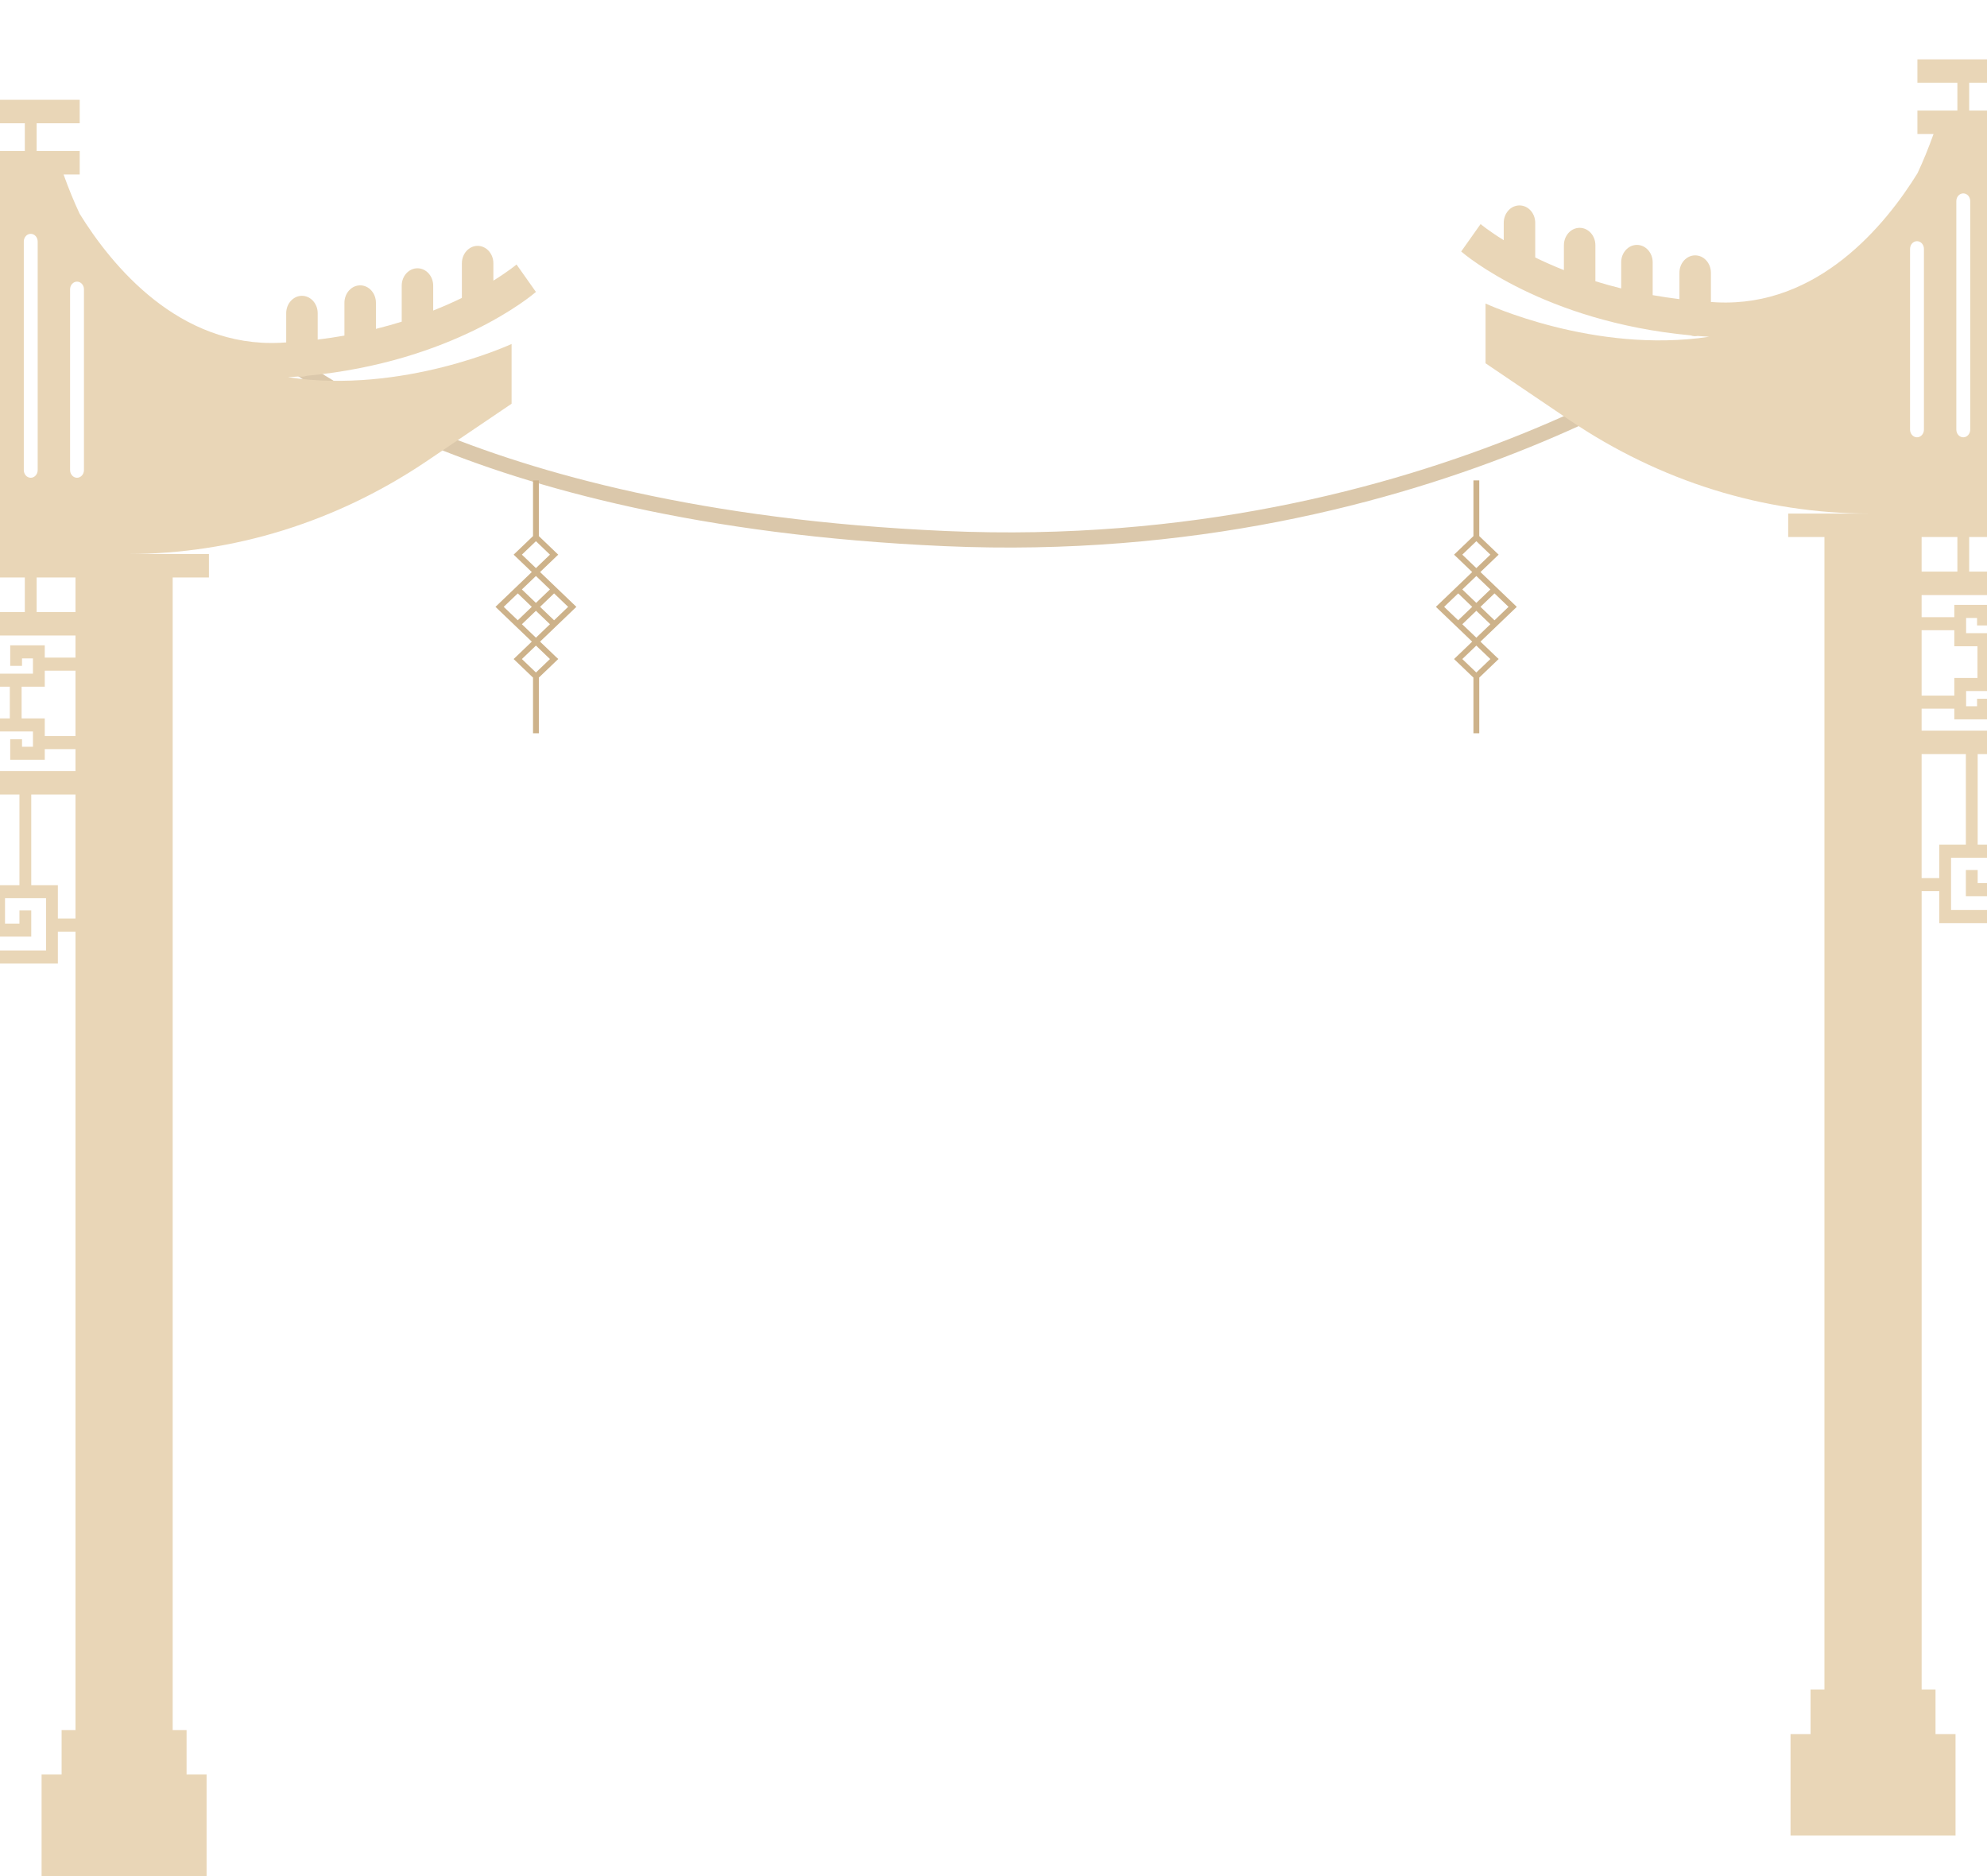 <svg width="393" height="371" viewBox="0 0 393 371" fill="none" xmlns="http://www.w3.org/2000/svg">
<path d="M54.411 68.999C54.411 68.999 90.035 102.254 186.993 106.509C283.951 110.763 344.483 64.296 344.483 64.296" stroke="#DBC8AB" stroke-width="3"/>
<path d="M105.653 127.31L102.877 129.969L102.499 130.33L102.877 130.691L105.653 133.351L105.999 133.682L106.345 133.351L109.122 130.691L109.499 130.33L109.122 129.969L106.345 127.31L105.999 126.978L105.653 127.31ZM105.653 120.428L104.265 121.758L102.877 123.087L102.499 123.448L102.877 123.81L105.653 126.469L105.999 126.8L106.345 126.469L109.122 123.81L109.499 123.448L109.122 123.087L106.999 121.054L106.345 120.428L105.999 120.097L105.653 120.428ZM102.062 116.986L99.284 119.646L98.907 120.007L99.284 120.368L102.062 123.027L102.407 123.359L102.753 123.027L105.529 120.368L105.906 120.007L105.529 119.646L102.753 116.986L102.407 116.655L102.062 116.986ZM109.246 116.987L107.857 118.316L106.469 119.646L106.092 120.008L106.47 120.369L108.32 122.142L109.246 123.028L109.592 123.359L109.938 123.028L112.715 120.369L113.092 120.008L112.715 119.646L109.938 116.987L109.592 116.656L109.246 116.987ZM105.653 113.546L102.877 116.205L102.499 116.566L102.877 116.928L104.728 118.701L105.653 119.587L105.999 119.919L106.345 119.587L109.122 116.928L109.499 116.566L109.122 116.205L106.345 113.546L105.999 113.215L105.653 113.546ZM105.653 106.664L102.877 109.324L102.499 109.685L102.877 110.046L105.653 112.706L105.999 113.037L106.345 112.706L109.122 110.046L109.499 109.685L109.122 109.324L106.345 106.664L105.999 106.333L105.653 106.664ZM105.924 133.786L105.77 133.639L102.315 130.329L105.53 127.25L105.907 126.89L105.53 126.528L102.754 123.868H102.753L98.723 120.008L101.938 116.929L102.21 116.668L102.753 116.147L105.53 113.487L105.907 113.127L105.53 112.766L102.315 109.686L105.77 106.377L105.924 106.229V95.5H106.077V106.23L106.231 106.378L109.654 109.657L109.685 109.686L106.47 112.766L106.093 113.127L106.47 113.487L109.654 116.538L110.062 116.928V116.929L113.246 119.979L113.276 120.008L109.246 123.869L106.469 126.528L106.092 126.89L106.469 127.25L109.653 130.301H109.654L109.686 130.33L106.231 133.639L106.077 133.786V144.516H105.924V133.786Z" fill="#DBC8AB" stroke="#CDB28A"/>
<path d="M291.653 127.31L288.877 129.969L288.499 130.33L288.877 130.691L291.653 133.351L291.999 133.682L292.345 133.351L295.122 130.691L295.499 130.33L295.122 129.969L292.345 127.31L291.999 126.978L291.653 127.31ZM291.653 120.428L290.265 121.758L288.877 123.087L288.499 123.448L288.877 123.81L291.653 126.469L291.999 126.8L292.345 126.469L295.122 123.81L295.499 123.448L295.122 123.087L292.999 121.054L292.345 120.428L291.999 120.097L291.653 120.428ZM288.062 116.986L285.284 119.646L284.907 120.007L285.284 120.368L288.062 123.027L288.407 123.359L288.753 123.027L291.529 120.368L291.906 120.007L291.529 119.646L288.753 116.986L288.407 116.655L288.062 116.986ZM295.246 116.987L293.857 118.316L292.469 119.646L292.092 120.008L292.47 120.369L294.32 122.142L295.246 123.028L295.592 123.359L295.938 123.028L298.715 120.369L299.092 120.008L298.715 119.646L295.938 116.987L295.592 116.656L295.246 116.987ZM291.653 113.546L288.877 116.205L288.499 116.566L288.877 116.928L290.728 118.701L291.653 119.587L291.999 119.919L292.345 119.587L295.122 116.928L295.499 116.566L295.122 116.205L292.345 113.546L291.999 113.215L291.653 113.546ZM291.653 106.664L288.877 109.324L288.499 109.685L288.877 110.046L291.653 112.706L291.999 113.037L292.345 112.706L295.122 110.046L295.499 109.685L295.122 109.324L292.345 106.664L291.999 106.333L291.653 106.664ZM291.924 133.786L291.77 133.639L288.315 130.329L291.53 127.25L291.907 126.89L291.53 126.528L288.754 123.868H288.753L284.723 120.008L287.938 116.929L288.21 116.668L288.753 116.147L291.53 113.487L291.907 113.127L291.53 112.766L288.315 109.686L291.77 106.377L291.924 106.229V95.5H292.077V106.23L292.231 106.378L295.654 109.657L295.685 109.686L292.47 112.766L292.093 113.127L292.47 113.487L295.654 116.538L296.062 116.928V116.929L299.246 119.979L299.276 120.008L295.246 123.869L292.469 126.528L292.092 126.89L292.469 127.25L295.653 130.301H295.654L295.686 130.33L292.231 133.639L292.077 133.786V144.516H291.924V133.786Z" fill="#DBC8AB" stroke="#CDB28A"/>
<path d="M603.957 66.596C604.735 66.549 605.508 66.499 606.268 66.437C606.416 66.462 606.565 66.488 606.721 66.488C607.045 66.488 607.352 66.418 607.646 66.316C636.679 63.603 652.314 50.329 653 49.734L649.164 44.305C649.115 44.347 647.555 45.657 644.581 47.497V44.067C644.581 42.164 643.187 40.621 641.467 40.621C639.748 40.621 638.354 42.164 638.354 44.067V50.917C636.657 51.745 634.762 52.589 632.681 53.414V48.499C632.681 46.596 631.286 45.053 629.567 45.053C627.847 45.053 626.453 46.596 626.453 48.499V55.616C624.838 56.12 623.132 56.593 621.353 57.036V51.876C621.353 49.973 619.959 48.43 618.239 48.43C616.52 48.43 615.125 49.973 615.125 51.876V58.365C613.423 58.668 611.657 58.932 609.835 59.155V53.945C609.835 52.042 608.44 50.499 606.721 50.499C605.001 50.499 603.607 52.042 603.607 53.945V59.716C603.213 59.739 602.827 59.77 602.428 59.789C582.377 60.748 569.104 44.534 562.756 34.28C561.62 31.861 560.56 29.264 559.574 26.504H562.765V21.865H554.248V16.374H562.765V11.735H521.115V0H421.496V11.735H379.235V16.374H387.14V21.865H379.235V26.504H382.425C381.44 29.262 380.382 31.855 379.248 34.272C372.901 44.525 359.627 60.742 339.572 59.79C339.173 59.771 338.787 59.74 338.393 59.716V53.946C338.393 52.043 336.999 50.5 335.279 50.5C333.56 50.5 332.165 52.043 332.165 53.946V59.156C330.342 58.933 328.577 58.669 326.875 58.365V51.877C326.875 49.974 325.481 48.431 323.761 48.431C322.041 48.431 320.647 49.974 320.647 51.877V57.037C318.867 56.594 317.162 56.12 315.546 55.617V48.5C315.546 46.597 314.152 45.054 312.432 45.054C310.713 45.054 309.318 46.597 309.318 48.5V53.415C307.238 52.59 305.342 51.745 303.646 50.918V44.068C303.646 42.165 302.252 40.622 300.532 40.622C298.813 40.622 297.419 42.165 297.419 44.068V47.499C294.447 45.659 292.889 44.352 292.842 44.31L289 49.735C289.686 50.33 305.321 63.604 334.354 66.317C334.648 66.419 334.955 66.489 335.279 66.489C335.434 66.489 335.583 66.463 335.732 66.438C336.492 66.499 337.265 66.55 338.043 66.597C315.342 70.037 293.82 60.024 293.82 60.024V71.843L310.5 83.124C328.327 95.18 348.813 101.559 369.706 101.559H353.677V106.198H360.849V334.127H358.102V342.923H354.142V363H386.778V342.923H382.818V334.127H380.072V176.235H383.558V182.546H400.387V159.583H412.851V169.07H405.498V165.154H408.044V166.732H410.38V162.57H403.162V171.655H415.186V156.998H408.092V153.984H533.912V156.998H526.818V171.655H538.841V162.57H531.623V166.732H533.959V165.154H536.506V169.07H529.153V159.583H541.617V182.546H558.446V176.235H561.932V334.126H559.186V342.923H555.225V362.999H587.861V342.923H583.902V334.126H581.155V106.197H588.326V101.558H572.298C593.19 101.558 613.677 95.179 631.504 83.123L648.184 71.842V60.023C648.18 60.023 626.658 70.036 603.957 66.596ZM563.607 49.216V84.959C563.607 85.798 562.992 86.479 562.234 86.479C561.476 86.479 560.861 85.798 560.861 84.959V49.216C560.861 48.377 561.476 47.696 562.234 47.696C562.992 47.696 563.607 48.377 563.607 49.216ZM545.299 31.943V84.96C545.299 85.799 544.684 86.48 543.926 86.48C543.167 86.48 542.552 85.799 542.552 84.96V31.943C542.552 31.104 543.167 30.423 543.926 30.423C544.685 30.423 545.299 31.104 545.299 31.943ZM536.145 31.943V84.96C536.145 85.799 535.531 86.48 534.772 86.48C534.013 86.48 533.398 85.799 533.398 84.96V31.943C533.398 31.104 534.013 30.423 534.772 30.423C535.531 30.423 536.145 31.104 536.145 31.943ZM526.991 31.943V84.96C526.991 85.799 526.377 86.48 525.618 86.48C524.86 86.48 524.245 85.799 524.245 84.96V31.943C524.245 31.104 524.86 30.423 525.618 30.423C526.376 30.423 526.991 31.104 526.991 31.943ZM517.837 31.943V84.96C517.837 85.799 517.223 86.48 516.464 86.48C515.706 86.48 515.091 85.799 515.091 84.96V31.943C515.091 31.104 515.705 30.423 516.464 30.423C517.223 30.423 517.837 31.104 517.837 31.943ZM508.683 31.943V84.96C508.683 85.799 508.068 86.48 507.31 86.48C506.551 86.48 505.936 85.799 505.936 84.96V31.943C505.936 31.104 506.551 30.423 507.31 30.423C508.069 30.423 508.683 31.104 508.683 31.943ZM499.53 31.943V84.96C499.53 85.799 498.915 86.48 498.156 86.48C497.397 86.48 496.783 85.799 496.783 84.96V31.943C496.783 31.104 497.398 30.423 498.156 30.423C498.915 30.423 499.53 31.104 499.53 31.943ZM490.375 31.943V84.96C490.375 85.799 489.76 86.48 489.002 86.48C488.243 86.48 487.629 85.799 487.629 84.96V31.943C487.629 31.104 488.244 30.423 489.002 30.423C489.76 30.423 490.375 31.104 490.375 31.943ZM481.221 31.943V84.96C481.221 85.799 480.607 86.48 479.848 86.48C479.089 86.48 478.475 85.799 478.475 84.96V31.943C478.475 31.104 479.089 30.423 479.848 30.423C480.606 30.423 481.221 31.104 481.221 31.943ZM472.067 31.943V84.96C472.067 85.799 471.453 86.48 470.694 86.48C469.935 86.48 469.32 85.799 469.32 84.96V31.943C469.32 31.104 469.935 30.423 470.694 30.423C471.453 30.423 472.067 31.104 472.067 31.943ZM462.913 31.943V84.96C462.913 85.799 462.298 86.48 461.539 86.48C460.781 86.48 460.166 85.799 460.166 84.96V31.943C460.166 31.104 460.781 30.423 461.539 30.423C462.298 30.423 462.913 31.104 462.913 31.943ZM453.759 31.943V84.96C453.759 85.799 453.144 86.48 452.386 86.48C451.628 86.48 451.013 85.799 451.013 84.96V31.943C451.013 31.104 451.628 30.423 452.386 30.423C453.145 30.423 453.759 31.104 453.759 31.943ZM444.605 31.943V84.96C444.605 85.799 443.99 86.48 443.232 86.48C442.473 86.48 441.859 85.799 441.859 84.96V31.943C441.859 31.104 442.474 30.423 443.232 30.423C443.991 30.423 444.605 31.104 444.605 31.943ZM435.452 31.943V84.96C435.452 85.799 434.837 86.48 434.078 86.48C433.319 86.48 432.705 85.799 432.705 84.96V31.943C432.705 31.104 433.32 30.423 434.078 30.423C434.837 30.423 435.452 31.104 435.452 31.943ZM426.297 31.943V84.96C426.297 85.799 425.682 86.48 424.924 86.48C424.165 86.48 423.551 85.799 423.551 84.96V31.943C423.551 31.104 424.165 30.423 424.924 30.423C425.682 30.423 426.297 31.104 426.297 31.943ZM417.143 31.943V84.96C417.143 85.799 416.528 86.48 415.77 86.48C415.011 86.48 414.397 85.799 414.397 84.96V31.943C414.397 31.104 415.011 30.423 415.77 30.423C416.528 30.423 417.143 31.104 417.143 31.943ZM407.989 31.943V84.96C407.989 85.799 407.375 86.48 406.616 86.48C405.858 86.48 405.243 85.799 405.243 84.96V31.943C405.243 31.104 405.857 30.423 406.616 30.423C407.375 30.423 407.989 31.104 407.989 31.943ZM398.836 31.943V84.96C398.836 85.799 398.221 86.48 397.462 86.48C396.704 86.48 396.089 85.799 396.089 84.96V31.943C396.089 31.104 396.703 30.423 397.462 30.423C398.221 30.423 398.836 31.104 398.836 31.943ZM380.527 49.216V84.959C380.527 85.798 379.912 86.479 379.154 86.479C378.396 86.479 377.781 85.798 377.781 84.959V49.216C377.781 48.377 378.396 47.696 379.154 47.696C379.913 47.696 380.527 48.377 380.527 49.216ZM386.935 39.761C386.935 38.922 387.55 38.242 388.308 38.242C389.067 38.242 389.681 38.922 389.681 39.761V84.96C389.681 85.799 389.066 86.48 388.308 86.48C387.55 86.48 386.935 85.799 386.935 84.96V39.761ZM407.784 21.863V16.372H414.603V21.863H407.784ZM405.449 21.863H398.63V16.372H405.449V21.863ZM432.911 16.372V21.863H426.093V16.372H432.911ZM535.94 21.863V16.372H542.759V21.863H535.94ZM533.605 21.863H526.786V16.372H533.605V21.863ZM508.478 21.863V16.372H515.297V21.863H508.478ZM506.143 21.863H499.324V16.372H506.143V21.863ZM496.988 21.863H490.17V16.372H496.988V21.863ZM487.834 21.863H481.016V16.372H487.834V21.863ZM478.68 21.863H471.861V16.372H478.68V21.863ZM469.527 21.863H462.708V16.372H469.527V21.863ZM460.373 21.863H453.555V16.372H460.373V21.863ZM451.218 21.863H444.4V16.372H451.218V21.863ZM442.065 21.863H435.246V16.372H442.065V21.863ZM551.707 39.761C551.707 38.922 552.322 38.242 553.08 38.242C553.838 38.242 554.453 38.922 554.453 39.761V84.96C554.453 85.799 553.838 86.48 553.08 86.48C552.321 86.48 551.707 85.799 551.707 84.96V39.761ZM551.912 21.863H545.094V16.372H551.912V21.863ZM524.45 16.372V21.863H517.632V16.372H524.45ZM423.757 16.372V21.863H416.939V16.372H423.757ZM389.476 16.372H396.295V21.863H389.476V16.372ZM546.777 144.49V136.655H553.518V139.671H551.355V138.192H549.019V142.256H555.854V140.146H561.931V144.491L546.777 144.49ZM380.069 144.49V140.145H386.534V142.255H393.369V138.191H391.034V139.671H388.869V136.654H395.612V144.489L380.069 144.49ZM396.295 106.197V113.039H389.476V106.197H396.295ZM555.854 127.805V124.631H561.931V137.56H555.854V134.07H551.276V127.805H555.854ZM548.94 134.07H544.44V137.56H538.049V124.631H544.44V127.805H548.94V134.07ZM393.448 134.07V127.805H397.947V124.631H403.95V137.56H397.947V134.07H393.448ZM386.534 134.07V137.56H380.069V124.631H386.534V127.805H391.112V134.07H386.534ZM403.95 122.047H397.947V117.679H403.95V122.047ZM544.441 117.679V122.047H538.05V117.679H544.441ZM462.708 113.04V106.198H469.527V113.04H462.708ZM460.373 113.04H453.555V106.198H460.373V113.04ZM451.218 113.04H444.4V106.198H451.218V113.04ZM442.065 113.04H435.246V106.198H442.065V113.04ZM432.911 113.04H426.093V106.198H432.911V113.04ZM423.757 113.04H416.939V106.198H423.757V113.04ZM414.603 113.04H407.784V106.198H414.603V113.04ZM405.449 113.04H398.63V106.198H405.449V113.04ZM395.612 117.679V125.22H388.869V122.204H391.034V123.684H393.369V119.62H386.534V122.047H380.069V117.679H395.612ZM397.947 140.144H403.95V144.489H397.947V140.144ZM538.05 140.144H544.441V144.489H538.05V140.144ZM561.93 122.047H555.853V119.62H549.019V123.684H551.354V122.204H553.517V125.22H546.776V117.679H561.93V122.047ZM545.094 113.04V106.198H551.912V113.04H545.094ZM542.759 113.04H535.94V106.198H542.759V113.04ZM533.605 113.04H526.786V106.198H533.605V113.04ZM524.45 113.04H517.632V106.198H524.45V113.04ZM515.297 113.04H508.478V106.198H515.297V113.04ZM506.143 113.04H499.324V106.198H506.143V113.04ZM496.988 113.04H490.17V106.198H496.988V113.04ZM487.834 113.04H481.016V106.198H487.834V113.04ZM478.68 113.04H471.861V106.198H478.68V113.04ZM387.14 106.197V113.039H380.069V106.197H387.14ZM380.069 173.65V149.128H388.819V167.044H383.555V173.649H380.069V173.65ZM405.755 156.998H398.05V179.961H385.892V169.628H394.007V174.642H391.156V172.051H388.82V177.226H396.343V167.044H391.156V149.128H403.952V153.984H405.756L405.755 156.998ZM556.108 179.961H543.95V156.998H536.245V153.984H538.049V149.128H550.844V167.044H545.657V177.226H553.18V172.051H550.844V174.642H547.993V169.628H556.107V179.961H556.108ZM558.444 173.65V167.045H553.18V149.129H561.93V173.651L558.444 173.65ZM561.93 113.04H554.248V106.198H561.93V113.04Z" fill="#E9D6B7"/>
<path d="M56.957 74.596C57.736 74.549 58.508 74.499 59.267 74.437C59.416 74.462 59.565 74.488 59.721 74.488C60.045 74.488 60.352 74.418 60.646 74.316C89.679 71.603 105.314 58.329 106 57.734L102.164 52.305C102.115 52.347 100.555 53.657 97.582 55.497V52.067C97.582 50.164 96.187 48.621 94.468 48.621C92.748 48.621 91.354 50.164 91.354 52.067V58.917C89.657 59.745 87.762 60.589 85.681 61.414V56.499C85.681 54.596 84.287 53.053 82.567 53.053C80.847 53.053 79.453 54.596 79.453 56.499V63.616C77.838 64.12 76.132 64.593 74.353 65.036V59.876C74.353 57.973 72.959 56.43 71.239 56.43C69.52 56.43 68.125 57.973 68.125 59.876V66.365C66.423 66.668 64.657 66.932 62.835 67.155V61.945C62.835 60.042 61.44 58.499 59.721 58.499C58.001 58.499 56.607 60.042 56.607 61.945V67.716C56.213 67.739 55.827 67.77 55.428 67.789C35.377 68.748 22.104 52.534 15.756 42.28C14.62 39.861 13.56 37.264 12.574 34.504H15.765V29.865H7.248V24.374H15.765V19.735H-25.885V8H-125.504V19.735H-167.765V24.374H-159.86V29.865H-167.765V34.504H-164.575C-165.56 37.262 -166.618 39.855 -167.752 42.272C-174.099 52.525 -187.373 68.743 -207.428 67.79C-207.827 67.771 -208.213 67.74 -208.607 67.716V61.946C-208.607 60.043 -210.001 58.5 -211.721 58.5C-213.44 58.5 -214.835 60.043 -214.835 61.946V67.156C-216.658 66.933 -218.423 66.669 -220.125 66.365V59.877C-220.125 57.974 -221.519 56.431 -223.239 56.431C-224.959 56.431 -226.353 57.974 -226.353 59.877V65.037C-228.133 64.594 -229.838 64.12 -231.454 63.617V56.5C-231.454 54.597 -232.848 53.054 -234.568 53.054C-236.287 53.054 -237.682 54.597 -237.682 56.5V61.415C-239.762 60.59 -241.658 59.745 -243.354 58.918V52.068C-243.354 50.165 -244.748 48.622 -246.468 48.622C-248.187 48.622 -249.581 50.165 -249.581 52.068V55.499C-252.553 53.659 -254.111 52.352 -254.158 52.31L-258 57.735C-257.314 58.33 -241.679 71.604 -212.646 74.317C-212.352 74.419 -212.045 74.489 -211.721 74.489C-211.566 74.489 -211.417 74.463 -211.268 74.438C-210.508 74.499 -209.735 74.55 -208.957 74.597C-231.658 78.037 -253.18 68.024 -253.18 68.024V79.843L-236.5 91.124C-218.673 103.18 -198.187 109.559 -177.294 109.559H-193.323V114.198H-186.151V342.127H-188.898V350.923H-192.858V371H-160.222V350.923H-164.182V342.127H-166.928V184.235H-163.442V190.546H-146.613V167.583H-134.149V177.07H-141.502V173.154H-138.956V174.732H-136.62V170.57H-143.838V179.655H-131.814V164.998H-138.908V161.984H-13.088V164.998H-20.182V179.655H-8.159V170.57H-15.377V174.732H-13.041V173.154H-10.494V177.07H-17.847V167.583H-5.383V190.546H11.446V184.235H14.932V342.126H12.186V350.923H8.225V370.999H40.861V350.923H36.902V342.126H34.155V114.197H41.326V109.558H25.298C46.19 109.558 66.677 103.179 84.504 91.123L101.184 79.842V68.023C101.18 68.023 79.658 78.036 56.957 74.596ZM16.607 57.216V92.959C16.607 93.798 15.992 94.479 15.234 94.479C14.476 94.479 13.861 93.798 13.861 92.959V57.216C13.861 56.377 14.476 55.696 15.234 55.696C15.992 55.696 16.607 56.377 16.607 57.216ZM-1.701 39.943V92.96C-1.701 93.799 -2.316 94.48 -3.074 94.48C-3.833 94.48 -4.448 93.799 -4.448 92.96V39.943C-4.448 39.104 -3.833 38.423 -3.074 38.423C-2.315 38.423 -1.701 39.104 -1.701 39.943ZM-10.855 39.943V92.96C-10.855 93.799 -11.47 94.48 -12.229 94.48C-12.987 94.48 -13.602 93.799 -13.602 92.96V39.943C-13.602 39.104 -12.987 38.423 -12.229 38.423C-11.47 38.423 -10.855 39.104 -10.855 39.943ZM-20.009 39.943V92.96C-20.009 93.799 -20.623 94.48 -21.382 94.48C-22.14 94.48 -22.755 93.799 -22.755 92.96V39.943C-22.755 39.104 -22.14 38.423 -21.382 38.423C-20.624 38.423 -20.009 39.104 -20.009 39.943ZM-29.163 39.943V92.96C-29.163 93.799 -29.777 94.48 -30.536 94.48C-31.294 94.48 -31.909 93.799 -31.909 92.96V39.943C-31.909 39.104 -31.295 38.423 -30.536 38.423C-29.777 38.423 -29.163 39.104 -29.163 39.943ZM-38.317 39.943V92.96C-38.317 93.799 -38.932 94.48 -39.69 94.48C-40.449 94.48 -41.064 93.799 -41.064 92.96V39.943C-41.064 39.104 -40.449 38.423 -39.69 38.423C-38.931 38.423 -38.317 39.104 -38.317 39.943ZM-47.471 39.943V92.96C-47.471 93.799 -48.085 94.48 -48.844 94.48C-49.603 94.48 -50.217 93.799 -50.217 92.96V39.943C-50.217 39.104 -49.602 38.423 -48.844 38.423C-48.086 38.423 -47.471 39.104 -47.471 39.943ZM-56.625 39.943V92.96C-56.625 93.799 -57.24 94.48 -57.998 94.48C-58.757 94.48 -59.371 93.799 -59.371 92.96V39.943C-59.371 39.104 -58.756 38.423 -57.998 38.423C-57.24 38.423 -56.625 39.104 -56.625 39.943ZM-65.779 39.943V92.96C-65.779 93.799 -66.393 94.48 -67.152 94.48C-67.911 94.48 -68.525 93.799 -68.525 92.96V39.943C-68.525 39.104 -67.911 38.423 -67.152 38.423C-66.394 38.423 -65.779 39.104 -65.779 39.943ZM-74.933 39.943V92.96C-74.933 93.799 -75.547 94.48 -76.306 94.48C-77.065 94.48 -77.68 93.799 -77.68 92.96V39.943C-77.68 39.104 -77.065 38.423 -76.306 38.423C-75.547 38.423 -74.933 39.104 -74.933 39.943ZM-84.087 39.943V92.96C-84.087 93.799 -84.701 94.48 -85.46 94.48C-86.219 94.48 -86.834 93.799 -86.834 92.96V39.943C-86.834 39.104 -86.219 38.423 -85.46 38.423C-84.701 38.423 -84.087 39.104 -84.087 39.943ZM-93.241 39.943V92.96C-93.241 93.799 -93.856 94.48 -94.614 94.48C-95.372 94.48 -95.987 93.799 -95.987 92.96V39.943C-95.987 39.104 -95.372 38.423 -94.614 38.423C-93.855 38.423 -93.241 39.104 -93.241 39.943ZM-102.395 39.943V92.96C-102.395 93.799 -103.01 94.48 -103.768 94.48C-104.527 94.48 -105.141 93.799 -105.141 92.96V39.943C-105.141 39.104 -104.526 38.423 -103.768 38.423C-103.009 38.423 -102.395 39.104 -102.395 39.943ZM-111.548 39.943V92.96C-111.548 93.799 -112.163 94.48 -112.922 94.48C-113.681 94.48 -114.295 93.799 -114.295 92.96V39.943C-114.295 39.104 -113.68 38.423 -112.922 38.423C-112.163 38.423 -111.548 39.104 -111.548 39.943ZM-120.703 39.943V92.96C-120.703 93.799 -121.318 94.48 -122.076 94.48C-122.835 94.48 -123.449 93.799 -123.449 92.96V39.943C-123.449 39.104 -122.835 38.423 -122.076 38.423C-121.318 38.423 -120.703 39.104 -120.703 39.943ZM-129.857 39.943V92.96C-129.857 93.799 -130.472 94.48 -131.23 94.48C-131.989 94.48 -132.603 93.799 -132.603 92.96V39.943C-132.603 39.104 -131.989 38.423 -131.23 38.423C-130.472 38.423 -129.857 39.104 -129.857 39.943ZM-139.011 39.943V92.96C-139.011 93.799 -139.625 94.48 -140.384 94.48C-141.142 94.48 -141.757 93.799 -141.757 92.96V39.943C-141.757 39.104 -141.143 38.423 -140.384 38.423C-139.625 38.423 -139.011 39.104 -139.011 39.943ZM-148.164 39.943V92.96C-148.164 93.799 -148.779 94.48 -149.538 94.48C-150.296 94.48 -150.911 93.799 -150.911 92.96V39.943C-150.911 39.104 -150.297 38.423 -149.538 38.423C-148.779 38.423 -148.164 39.104 -148.164 39.943ZM-166.473 57.216V92.959C-166.473 93.798 -167.088 94.479 -167.846 94.479C-168.604 94.479 -169.219 93.798 -169.219 92.959V57.216C-169.219 56.377 -168.604 55.696 -167.846 55.696C-167.087 55.696 -166.473 56.377 -166.473 57.216ZM-160.065 47.761C-160.065 46.922 -159.45 46.242 -158.692 46.242C-157.933 46.242 -157.319 46.922 -157.319 47.761V92.96C-157.319 93.799 -157.934 94.48 -158.692 94.48C-159.45 94.48 -160.065 93.799 -160.065 92.96V47.761ZM-139.216 29.863V24.372H-132.397V29.863H-139.216ZM-141.551 29.863H-148.37V24.372H-141.551V29.863ZM-114.089 24.372V29.863H-120.907V24.372H-114.089ZM-11.06 29.863V24.372H-4.241V29.863H-11.06ZM-13.395 29.863H-20.214V24.372H-13.395V29.863ZM-38.522 29.863V24.372H-31.703V29.863H-38.522ZM-40.857 29.863H-47.676V24.372H-40.857V29.863ZM-50.012 29.863H-56.83V24.372H-50.012V29.863ZM-59.166 29.863H-65.984V24.372H-59.166V29.863ZM-68.32 29.863H-75.139V24.372H-68.32V29.863ZM-77.473 29.863H-84.292V24.372H-77.473V29.863ZM-86.627 29.863H-93.445V24.372H-86.627V29.863ZM-95.782 29.863H-102.6V24.372H-95.782V29.863ZM-104.935 29.863H-111.754V24.372H-104.935V29.863ZM4.707 47.761C4.707 46.922 5.322 46.242 6.08 46.242C6.838 46.242 7.453 46.922 7.453 47.761V92.96C7.453 93.799 6.838 94.48 6.08 94.48C5.321 94.48 4.707 93.799 4.707 92.96V47.761ZM4.912 29.863H-1.906V24.372H4.912V29.863ZM-22.55 24.372V29.863H-29.368V24.372H-22.55ZM-123.243 24.372V29.863H-130.061V24.372H-123.243ZM-157.524 24.372H-150.705V29.863H-157.524V24.372ZM-0.223 152.49V144.655H6.518V147.671H4.355V146.192H2.019V150.256H8.854V148.146H14.931V152.491L-0.223 152.49ZM-166.931 152.49V148.145H-160.466V150.255H-153.631V146.191H-155.966V147.671H-158.131V144.654H-151.388V152.489L-166.931 152.49ZM-150.705 114.197V121.039H-157.524V114.197H-150.705ZM8.854 135.805V132.631H14.931V145.56H8.854V142.07H4.276V135.805H8.854ZM1.94 142.07H-2.56V145.56H-8.951V132.631H-2.56V135.805H1.94V142.07ZM-153.552 142.07V135.805H-149.053V132.631H-143.05V145.56H-149.053V142.07H-153.552ZM-160.466 142.07V145.56H-166.931V132.631H-160.466V135.805H-155.888V142.07H-160.466ZM-143.05 130.047H-149.053V125.679H-143.05V130.047ZM-2.559 125.679V130.047H-8.95V125.679H-2.559ZM-84.292 121.04V114.198H-77.473V121.04H-84.292ZM-86.627 121.04H-93.445V114.198H-86.627V121.04ZM-95.782 121.04H-102.6V114.198H-95.782V121.04ZM-104.935 121.04H-111.754V114.198H-104.935V121.04ZM-114.089 121.04H-120.907V114.198H-114.089V121.04ZM-123.243 121.04H-130.061V114.198H-123.243V121.04ZM-132.397 121.04H-139.216V114.198H-132.397V121.04ZM-141.551 121.04H-148.37V114.198H-141.551V121.04ZM-151.388 125.679V133.22H-158.131V130.204H-155.966V131.684H-153.631V127.62H-160.466V130.047H-166.931V125.679H-151.388ZM-149.053 148.144H-143.05V152.489H-149.053V148.144ZM-8.95 148.144H-2.559V152.489H-8.95V148.144ZM14.93 130.047H8.853V127.62H2.019V131.684H4.354V130.204H6.517V133.22H-0.224V125.679H14.93V130.047ZM-1.906 121.04V114.198H4.912V121.04H-1.906ZM-4.241 121.04H-11.06V114.198H-4.241V121.04ZM-13.395 121.04H-20.214V114.198H-13.395V121.04ZM-22.55 121.04H-29.368V114.198H-22.55V121.04ZM-31.703 121.04H-38.522V114.198H-31.703V121.04ZM-40.857 121.04H-47.676V114.198H-40.857V121.04ZM-50.012 121.04H-56.83V114.198H-50.012V121.04ZM-59.166 121.04H-65.984V114.198H-59.166V121.04ZM-68.32 121.04H-75.139V114.198H-68.32V121.04ZM-159.86 114.197V121.039H-166.931V114.197H-159.86ZM-166.931 181.65V157.128H-158.181V175.044H-163.445V181.649H-166.931V181.65ZM-141.245 164.998H-148.95V187.961H-161.108V177.628H-152.993V182.642H-155.844V180.051H-158.18V185.226H-150.657V175.044H-155.844V157.128H-143.048V161.984H-141.244L-141.245 164.998ZM9.108 187.961H-3.05V164.998H-10.755V161.984H-8.951V157.128H3.844V175.044H-1.343V185.226H6.18V180.051H3.844V182.642H0.993V177.628H9.107V187.961H9.108ZM11.444 181.65V175.045H6.18V157.129H14.93V181.651L11.444 181.65ZM14.93 121.04H7.248V114.198H14.93V121.04Z" fill="#E9D6B7"/>
</svg>
